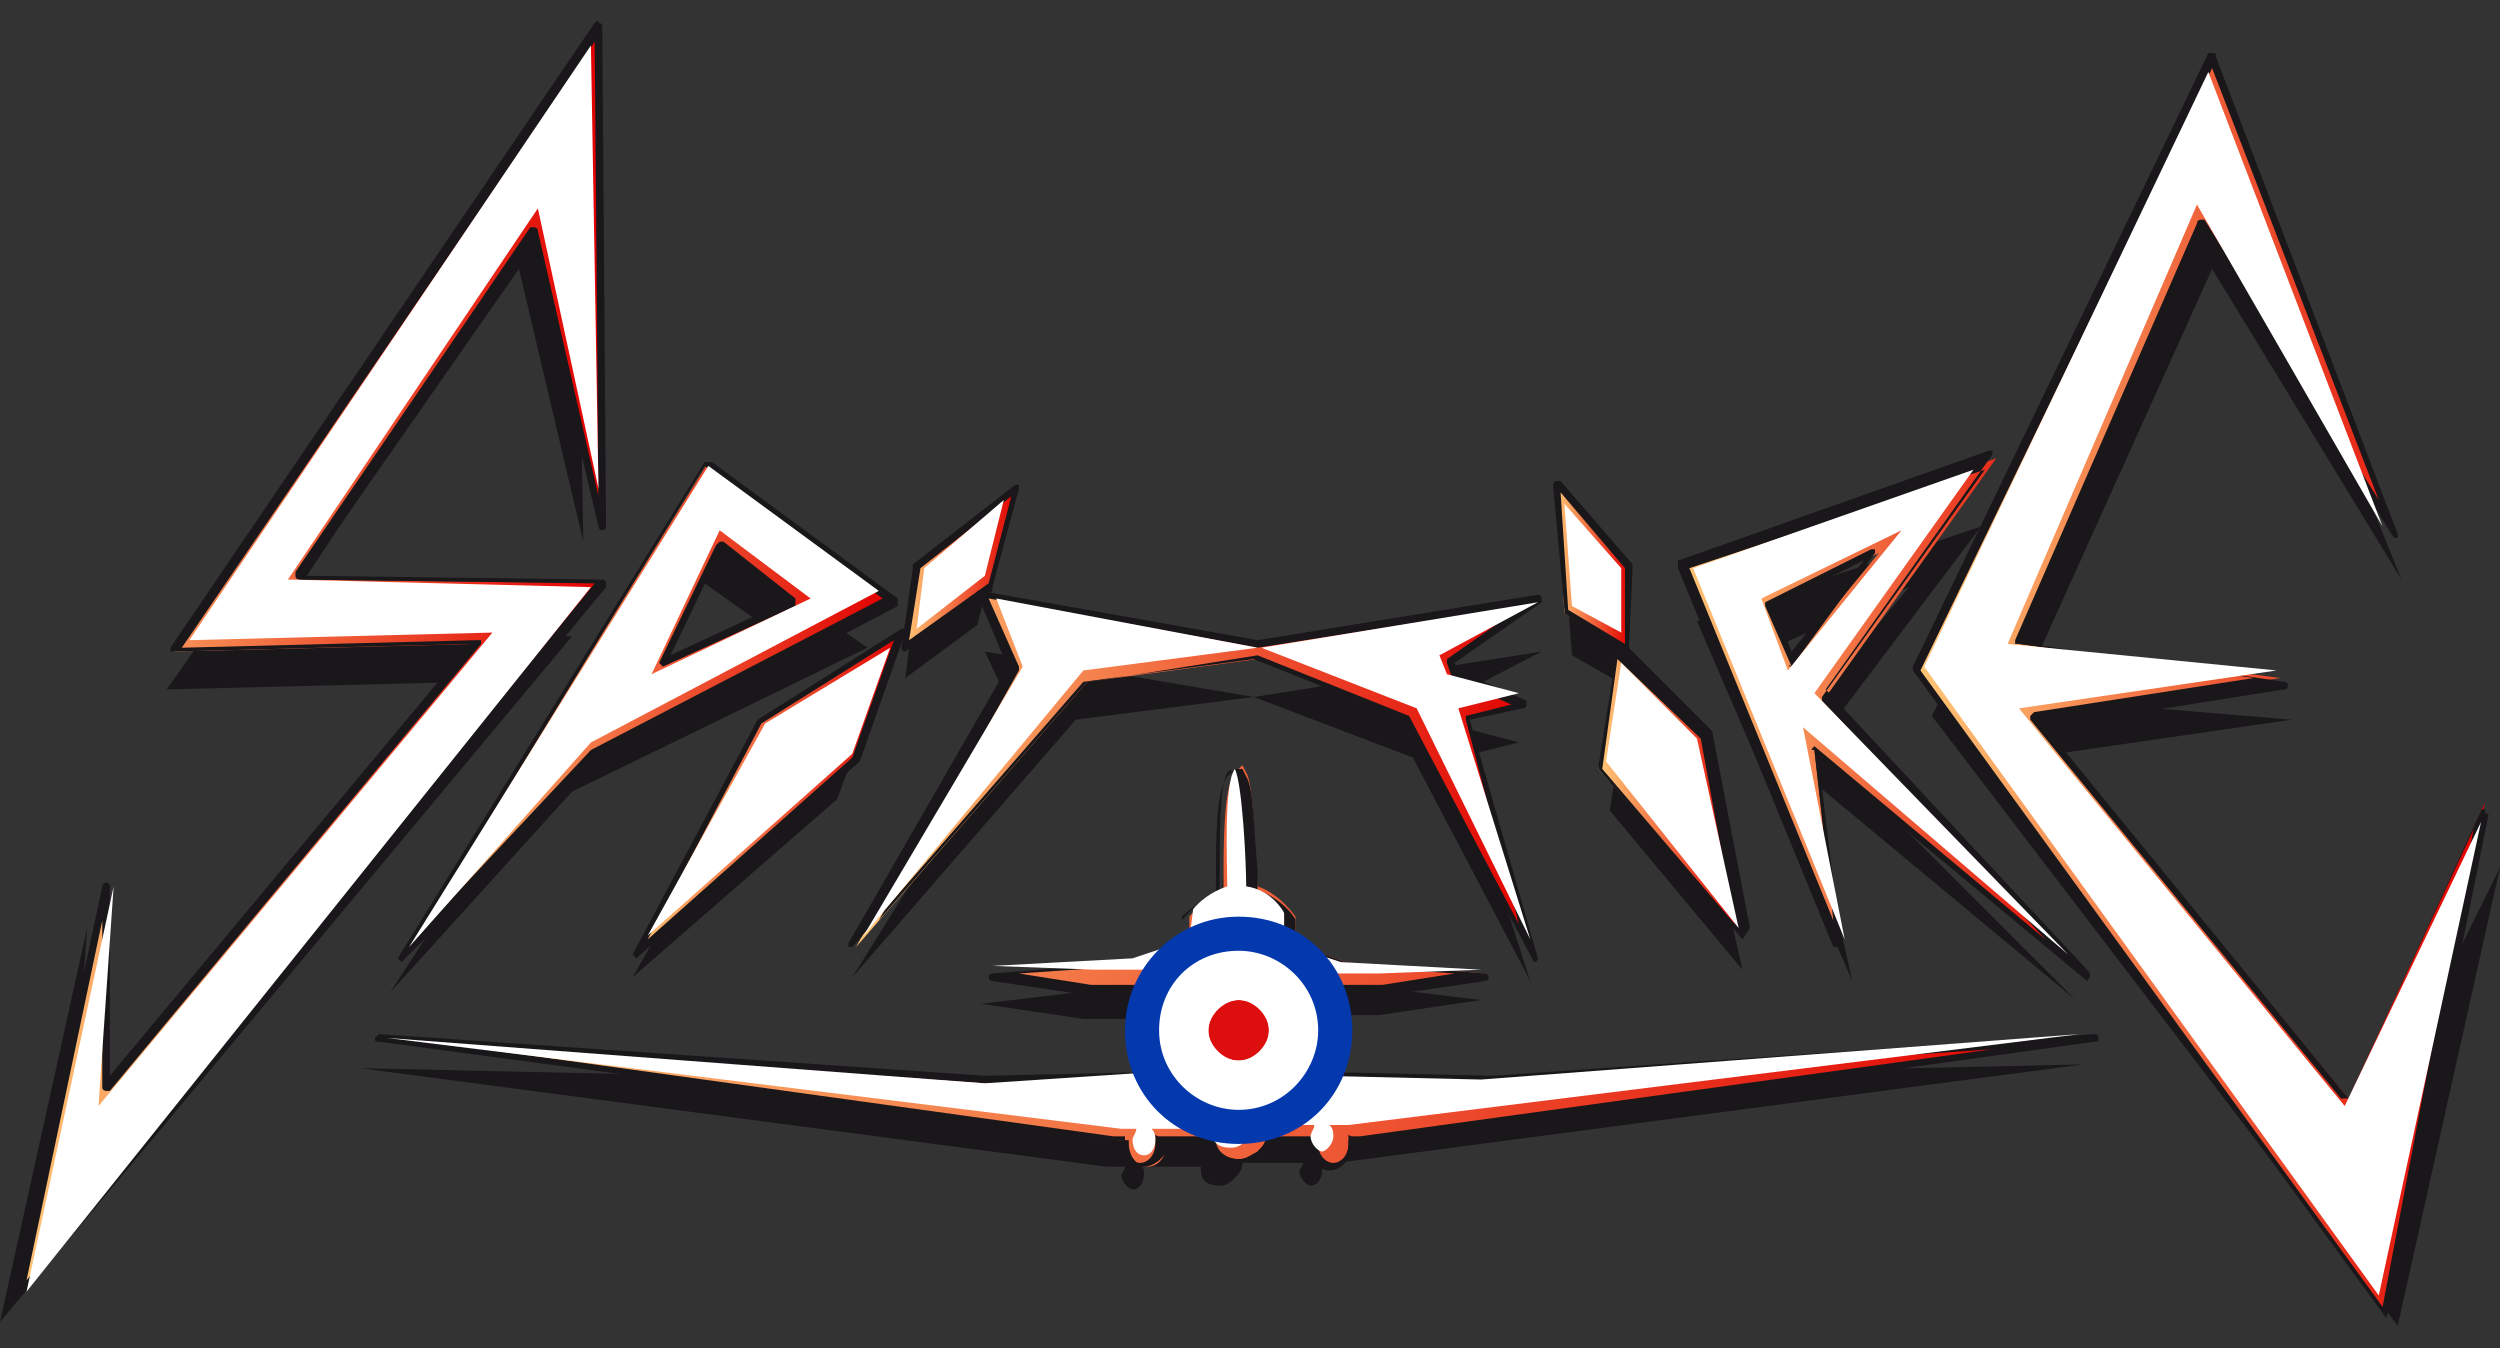 <?xml version="1.0" encoding="utf-8"?>
<!-- Generator: Adobe Illustrator 25.3.0, SVG Export Plug-In . SVG Version: 6.00 Build 0)  -->
<svg version="1.1" id="Ebene_1" xmlns="http://www.w3.org/2000/svg" xmlns:xlink="http://www.w3.org/1999/xlink" x="0px" y="0px"
	 viewBox="0 0 66 35.6" style="enable-background:new 0 0 66 35.6;" xml:space="preserve">
<rect x="0" y="0" width="66" height="35.6" fill="#333333" stroke="none"/>
<style type="text/css">
	.st0{fill:#1A171B;}
	.st1{fill:url(#SVGID_1_);}
	.st2{fill:url(#SVGID_2_);}
	.st3{fill:url(#SVGID_3_);}
	.st4{fill:url(#SVGID_4_);}
	.st5{fill:url(#SVGID_5_);}
	.st6{fill:url(#SVGID_6_);}
	.st7{fill:url(#SVGID_7_);}
	.st8{fill:url(#SVGID_8_);}
	.st9{fill:url(#SVGID_9_);}
	.st10{fill:url(#SVGID_10_);}
	.st11{fill:#FFFFFF;}
	.st12{fill:#0438AD;}
	.st13{fill:#DD0E0E;}
</style>
<g>
	<path class="st0" d="M34.7,29.4l-0.3-0.2v-1.7c0.1,0,0.1,0,0.2,0c0,0,0.1,0,0.1,0c0.2,0,0.4-0.2,0.4-0.4c0-0.1-0.1-0.2-0.2-0.3h1.5
		l2.7-0.4l-2.5-0.3L33.8,26l0-0.8c0,0-0.2-0.6-0.9-0.7c0-0.6-0.2-2.8-0.4-3.2c-0.1,0.1-0.3,2.9-0.3,3.2c-0.6,0.2-0.9,0.6-0.9,0.6
		L31.2,26l-2.8,0.2l-2.5,0.3l2.7,0.4h1.5c-0.1,0.1-0.2,0.2-0.2,0.3c0,0.2,0.2,0.4,0.4,0.4c0,0,0.1,0,0.1,0c0.1,0,0.1,0,0.2,0v1.6
		l-0.3,0.2l-11.7-1l-9.1-0.2l19.7,2.6h0.5c0,0.1-0.1,0.2-0.1,0.2c0,0.2,0.2,0.4,0.3,0.4c0.2,0,0.3-0.2,0.3-0.4c0-0.1,0-0.2-0.1-0.2
		h1.6c0,0,0,0,0,0c0,0.2,0,0.5,0.5,0.5c0.2,0,0.3-0.1,0.4-0.2c0.1-0.1,0.2-0.2,0.2-0.4c0,0,0,0,0,0h1.6c0,0.1-0.1,0.2-0.1,0.2
		c0,0.2,0.2,0.4,0.3,0.4c0.2,0,0.3-0.2,0.3-0.4c0-0.1,0-0.2-0.1-0.2h0.5l19.7-2.6l-9.1,0.2L34.7,29.4z M34.2,26.9
		C34.2,26.9,34.2,26.9,34.2,26.9L34.2,26.9C34.3,26.9,34.3,26.9,34.2,26.9z M30.8,26.9C30.8,26.9,30.8,26.9,30.8,26.9L30.8,26.9
		C30.8,26.9,30.8,26.9,30.8,26.9z"/>
</g>
<g>
	<polygon class="st0" points="7,16.7 13.7,7.1 15.4,14.3 15.2,2.9 4.4,18.2 12.5,18 1.9,30.1 2.3,24.5 0,34.9 15.1,16.8 	"/>
</g>
<g>
	<path class="st0" d="M15.1,20.9l7.8-3.8l-4.6-3.2l-8,12.3L15.1,20.9z M18.6,15.4l2.4,1.7l-4.2,1.9L18.6,15.4z"/>
</g>
<g>
	<polygon class="st0" points="16.7,25.8 22.1,21.1 23.1,18.4 19.8,20.4 	"/>
</g>
<g>
	<polygon class="st0" points="26.3,14.6 24.1,16.3 23.9,17.9 25.8,16.5 	"/>
</g>
<g>
	<polygon class="st0" points="28.4,19 33.1,18.4 26,17.2 26.8,18.9 22.5,25.8 	"/>
</g>
<g>
	<polygon class="st0" points="40.4,25.9 38.5,20 40.1,19.6 38.2,19.1 38,18.6 40.7,17.2 33.1,18.4 37.3,20 	"/>
</g>
<g>
	<polygon class="st0" points="42.9,18.1 42.9,16.4 41.3,14.7 41.5,17.3 	"/>
</g>
<g>
	<polygon class="st0" points="42.5,21.4 46,25.6 44.9,20.7 42.9,18.8 	"/>
</g>
<g>
	<path class="st0" d="M47.7,20.5l7.1,5.9L48,19.6l4.3-5.7l-7.5,2.5l4.1,9.5L47.7,20.5z M46.6,17.2l3.8-1.7l-3,3.6L46.6,17.2z"/>
</g>
<g>
	<polygon class="st0" points="62.4,30.2 53.6,20 60.5,19 53.3,18.4 58.4,7.1 63.4,15.3 58.7,3.7 51,18.9 63.3,35 66,22.9 	"/>
</g>
<g>
	
		<linearGradient id="SVGID_1_" gradientUnits="userSpaceOnUse" x1="10.041" y1="286.98" x2="55.242" y2="286.98" gradientTransform="matrix(1 0 0 1 0 -261.54)">
		<stop  offset="1.065558e-07" style="stop-color:#FFC676"/>
		<stop  offset="1" style="stop-color:#E10000"/>
	</linearGradient>
	<path class="st1" d="M39.4,28.5l-4.5-0.1l-0.2-0.2v-1.4c0,0,0.1,0,0.1,0c0.3,0,0.6-0.3,0.6-0.6c0,0,0-0.1,0-0.1h1.1l2.7-0.4
		l-3.7-0.3l-1.3-0.5l0-0.7l0,0c0,0-0.4-0.6-1-0.8c-0.1-1.1-0.1-2.7-0.3-3l-0.1-0.2l-0.2,0.2c-0.3,0.4-0.3,1.8-0.3,3.1
		c-0.5,0.2-0.9,0.7-0.9,0.7l0,0l0,0.7l-1.3,0.5l-3.7,0.3l2.7,0.4H30c0,0,0,0.1,0,0.1c0,0.3,0.3,0.6,0.6,0.6c0,0,0.1,0,0.1,0v1.4
		l-0.2,0.2L26,28.5l-15.9-1.1l19.4,2.7h0.3c0,0,0,0,0,0.1c0,0.3,0.2,0.6,0.5,0.6c0.3,0,0.5-0.3,0.5-0.6c0,0,0,0,0-0.1H32
		c0.1,0.3,0.3,0.5,0.7,0.5c0.3,0,0.4-0.1,0.5-0.2c0.1-0.1,0.2-0.2,0.2-0.3h1.2c0,0,0,0,0,0.1c0,0.3,0.2,0.6,0.5,0.6
		c0.3,0,0.5-0.3,0.5-0.6c0,0,0,0,0-0.1h0.2l19.4-2.7L39.4,28.5z"/>
	<path class="st0" d="M30.2,30.8c-0.3,0-0.6-0.3-0.6-0.7h-0.2c0,0,0,0,0,0L10,27.5c-0.1,0-0.1,0-0.1-0.1c0,0,0.1-0.1,0.1-0.1
		L26,28.4l4.5-0.1l0.1-0.1v-1.2c-0.4,0-0.7-0.3-0.7-0.7c0,0,0,0,0,0h-1c0,0,0,0,0,0l-2.7-0.4c0,0-0.1,0-0.1-0.1c0,0,0-0.1,0.1-0.1
		l3.7-0.3l1.3-0.5l0-0.6c0,0,0,0,0,0l0,0c0,0,0.4-0.5,0.9-0.7v-0.2c0-1.3,0-2.5,0.3-2.9l0.2-0.2c0,0,0,0,0.1,0c0,0,0.1,0,0.1,0
		l0.1,0.2c0.2,0.3,0.2,1.4,0.3,2.5c0,0.2,0,0.4,0,0.5c0.6,0.2,1,0.7,1,0.8l0,0c0,0,0,0,0,0l0,0.6l1.3,0.5l3.7,0.3c0,0,0.1,0,0.1,0.1
		c0,0,0,0.1-0.1,0.1l-2.7,0.4c0,0,0,0,0,0h-1c0,0,0,0,0,0c0,0.4-0.3,0.7-0.7,0.7v1.2l0.1,0.1l4.5,0.1l15.9-1.1c0,0,0.1,0,0.1,0.1
		s0,0.1-0.1,0.1l-19.4,2.7c0,0,0,0,0,0h-0.2c0,0.4-0.3,0.7-0.6,0.7s-0.6-0.3-0.6-0.7h-1.1c0,0.1-0.1,0.2-0.2,0.3
		c-0.1,0.1-0.3,0.2-0.6,0.2c-0.4,0-0.6-0.2-0.7-0.5h-1C30.8,30.5,30.5,30.8,30.2,30.8z M29.4,30h0.2c0,0,0,0,0.1,0c0,0,0,0,0,0.1
		c0,0,0,0,0,0.1c0,0.3,0.2,0.5,0.4,0.5s0.4-0.2,0.4-0.5c0,0,0,0,0-0.1s0,0,0-0.1s0,0,0.1,0H32c0,0,0.1,0,0.1,0.1
		c0,0.3,0.3,0.5,0.6,0.5c0.2,0,0.3-0.1,0.5-0.2c0,0,0,0,0,0c0.1-0.1,0.2-0.2,0.2-0.3c0,0,0-0.1,0.1-0.1h1.2c0,0,0,0,0.1,0
		c0,0,0,0,0,0.1c0,0,0,0,0,0.1c0,0.3,0.2,0.5,0.4,0.5s0.4-0.2,0.4-0.5c0,0,0,0,0-0.1s0,0,0-0.1s0,0,0.1,0h0.2l16.7-2.3l-13.2,0.9h0
		l-4.5-0.1c0,0,0,0-0.1,0l-0.2-0.2c0,0,0,0,0-0.1v-1.4c0,0,0,0,0-0.1c0,0,0,0,0.1,0c0,0,0.1,0,0.1,0c0.3,0,0.5-0.2,0.5-0.5
		c0,0,0-0.1,0-0.1c0,0,0-0.1,0-0.1s0,0,0.1,0h1.1l1.9-0.3l-2.9-0.2c0,0,0,0,0,0L34,25c0,0,0,0-0.1-0.1l0-0.7l0,0c0,0-0.3-0.5-1-0.7
		c0,0-0.1,0-0.1-0.1c0-0.2,0-0.4,0-0.6c0-0.9-0.1-2.1-0.3-2.4l0-0.1l-0.1,0.1c-0.2,0.3-0.2,1.6-0.2,2.8v0.3c0,0,0,0.1-0.1,0.1
		c-0.5,0.2-0.9,0.6-0.9,0.6l0,0l0,0.7c0,0,0,0.1-0.1,0.1l-1.3,0.5c0,0,0,0,0,0l-2.9,0.2l1.9,0.3h1.1c0,0,0,0,0.1,0c0,0,0,0,0,0.1
		c0,0,0,0.1,0,0.1c0,0.3,0.2,0.5,0.5,0.5c0,0,0.1,0,0.1,0s0,0,0.1,0s0,0,0,0.1v1.4c0,0,0,0,0,0.1l-0.2,0.2c0,0,0,0,0,0l-4.5,0.1
		l-13.2-0.9L29.4,30z"/>
</g>
<g>
	
		<linearGradient id="SVGID_2_" gradientUnits="userSpaceOnUse" x1="0.48" y1="278.945" x2="15.89" y2="278.945" gradientTransform="matrix(1 0 0 1 0 -261.54)">
		<stop  offset="1.065558e-07" style="stop-color:#FFC676"/>
		<stop  offset="1" style="stop-color:#E10000"/>
	</linearGradient>
	<polygon class="st2" points="7.9,15.3 14.1,6 15.8,13.8 15.8,0.6 4.6,17.2 12.6,17 2.8,28.7 2.8,23.4 0.5,34.2 15.9,15.4 	"/>
	<path class="st0" d="M0.5,34.3C0.5,34.3,0.4,34.3,0.5,34.3c-0.1,0-0.1-0.1-0.1-0.1l2.3-10.8c0,0,0-0.1,0.1-0.1c0,0,0.1,0,0.1,0.1
		l0,5l9.5-11.4l-7.8,0.2c0,0-0.1,0-0.1,0c0,0,0-0.1,0-0.1L15.7,0.6c0,0,0.1-0.1,0.1,0c0,0,0.1,0,0.1,0.1l0.1,13.2c0,0,0,0.1-0.1,0.1
		c0,0-0.1,0-0.1-0.1L14,6.3l-5.9,8.9l7.8,0.1c0,0,0.1,0,0.1,0.1s0,0.1,0,0.1L0.5,34.3C0.5,34.3,0.5,34.3,0.5,34.3z M2.7,24.3l-2,9.5
		l15-18.4l-7.8-0.1c0,0-0.1,0-0.1-0.1c0,0,0-0.1,0-0.1L14,6c0,0,0.1,0,0.1,0c0,0,0.1,0,0.1,0.1l1.6,7l-0.1-12L4.8,17.1l7.8-0.2
		c0,0,0.1,0,0.1,0c0,0,0,0.1,0,0.1L2.9,28.8c0,0-0.1,0-0.1,0c0,0-0.1,0-0.1-0.1L2.7,24.3z"/>
</g>
<g>
	
		<linearGradient id="SVGID_3_" gradientUnits="userSpaceOnUse" x1="10.55" y1="280.29" x2="23.52" y2="280.29" gradientTransform="matrix(1 0 0 1 0 -261.54)">
		<stop  offset="1.065558e-07" style="stop-color:#FFC676"/>
		<stop  offset="1" style="stop-color:#E10000"/>
	</linearGradient>
	<path class="st3" d="M10.6,25.3l5.1-5.4l7.9-4.1l-4.9-3.6L10.6,25.3z M20.9,15.9l-3.4,1.6l1.5-3.1L20.9,15.9z"/>
	<path class="st0" d="M10.6,25.4C10.5,25.4,10.5,25.4,10.6,25.4c-0.1-0.1-0.1-0.1-0.1-0.1l8.1-13.1c0,0,0,0,0.1,0c0,0,0,0,0.1,0
		l4.9,3.6c0,0,0,0.1,0,0.1s0,0.1,0,0.1l-7.8,4.1L10.6,25.4C10.6,25.4,10.6,25.4,10.6,25.4z M18.6,12.3l-7.5,12.3l4.5-4.8
		c0,0,0,0,0,0l7.7-4L18.6,12.3z M17.5,17.6C17.5,17.6,17.5,17.6,17.5,17.6c-0.1-0.1-0.1-0.1-0.1-0.1l1.5-3.1c0,0,0,0,0.1-0.1
		c0,0,0,0,0.1,0l1.9,1.5c0,0,0,0.1,0,0.1s0,0.1,0,0.1L17.5,17.6C17.5,17.6,17.5,17.6,17.5,17.6z M19,14.6l-1.3,2.7l3-1.4L19,14.6z"
		/>
</g>
<g>
	
		<linearGradient id="SVGID_4_" gradientUnits="userSpaceOnUse" x1="16.76" y1="282.52" x2="23.79" y2="282.52" gradientTransform="matrix(1 0 0 1 0 -261.54)">
		<stop  offset="1.065558e-07" style="stop-color:#FFC676"/>
		<stop  offset="1" style="stop-color:#E10000"/>
	</linearGradient>
	<polygon class="st4" points="16.8,25.2 22.6,20.1 23.8,16.7 20,19.1 	"/>
	<path class="st0" d="M16.8,25.3C16.7,25.3,16.7,25.3,16.8,25.3c-0.1-0.1-0.1-0.1-0.1-0.1L20,19c0,0,0,0,0,0l3.8-2.4
		c0,0,0.1,0,0.1,0s0,0.1,0,0.1l-1.2,3.4c0,0,0,0,0,0L16.8,25.3C16.8,25.3,16.8,25.3,16.8,25.3z M20.1,19.1l-3,5.7l5.4-4.8l1.1-3.1
		L20.1,19.1z"/>
</g>
<g>
	
		<linearGradient id="SVGID_5_" gradientUnits="userSpaceOnUse" x1="23.89" y1="276.47" x2="26.843" y2="276.47" gradientTransform="matrix(1 0 0 1 0 -261.54)">
		<stop  offset="1.065558e-07" style="stop-color:#FFC676"/>
		<stop  offset="1" style="stop-color:#E10000"/>
	</linearGradient>
	<polygon class="st5" points="26.9,12.8 24.2,15 23.9,17.1 26.2,15.4 	"/>
	<path class="st0" d="M23.9,17.2C23.9,17.2,23.9,17.1,23.9,17.2c-0.1,0-0.1-0.1-0.1-0.1l0.3-2.1c0,0,0,0,0-0.1l2.7-2.1
		c0,0,0.1,0,0.1,0c0,0,0,0.1,0,0.1l-0.7,2.6c0,0,0,0,0,0.1L23.9,17.2C23.9,17.1,23.9,17.2,23.9,17.2z M24.3,15L24,16.9l2.1-1.5
		l0.6-2.3L24.3,15z"/>
</g>
<g>
	
		<linearGradient id="SVGID_6_" gradientUnits="userSpaceOnUse" x1="22.59" y1="282.025" x2="40.64" y2="282.025" gradientTransform="matrix(1 0 0 1 0 -261.54)">
		<stop  offset="1.065558e-07" style="stop-color:#FFC676"/>
		<stop  offset="1" style="stop-color:#E10000"/>
	</linearGradient>
	<polygon class="st6" points="26,15.7 26.8,17.6 22.6,25 28.7,18 33.2,17.4 37.2,19 40.5,25.3 38.7,19 40.2,18.5 38.4,17.8 
		38.3,17.5 40.6,15.8 33.2,17 	"/>
	<path class="st0" d="M40.5,25.4C40.5,25.4,40.5,25.4,40.5,25.4l-3.4-6.4l-4-1.6l-4.5,0.6l-6.1,7c0,0-0.1,0-0.1,0s0-0.1,0-0.1
		l4.2-7.3l-0.8-1.9c0,0,0-0.1,0-0.1c0,0,0,0,0.1,0l7.3,1.3l7.4-1.2c0,0,0.1,0,0.1,0.1c0,0,0,0.1,0,0.1l-2.3,1.6l0.1,0.2l1.8,0.8
		c0,0,0,0,0,0.1c0,0,0,0.1-0.1,0.1L38.8,19l1.8,6.3C40.6,25.3,40.6,25.4,40.5,25.4C40.6,25.4,40.6,25.4,40.5,25.4z M33.2,17.3
		C33.2,17.3,33.3,17.3,33.2,17.3l4,1.6c0,0,0,0,0,0l2.9,5.5L38.7,19c0,0,0,0,0-0.1s0,0,0,0l1.2-0.3l-1.6-0.7c0,0,0,0,0-0.1l-0.1-0.3
		c0,0,0-0.1,0-0.1l2-1.4l-7,1.1c0,0,0,0,0,0l-7.1-1.3l0.8,1.8c0,0,0,0.1,0,0.1l-3.7,6.6l5.5-6.3c0,0,0,0,0.1,0L33.2,17.3
		C33.2,17.3,33.2,17.3,33.2,17.3z"/>
</g>
<g>
	
		<linearGradient id="SVGID_7_" gradientUnits="userSpaceOnUse" x1="41.085" y1="276.505" x2="43.018" y2="276.505" gradientTransform="matrix(1 0 0 1 0 -261.54)">
		<stop  offset="1.065558e-07" style="stop-color:#FFC676"/>
		<stop  offset="1" style="stop-color:#E10000"/>
	</linearGradient>
	<polygon class="st7" points="43,17.1 43,15 41.1,12.8 41.3,16.2 	"/>
	<path class="st0" d="M43,17.2C43,17.2,43,17.2,43,17.2l-1.7-1c0,0,0,0,0-0.1L41,12.8c0,0,0-0.1,0.1-0.1c0,0,0.1,0,0.1,0l1.9,2.2
		c0,0,0,0,0,0.1L43,17.2C43.1,17.2,43.1,17.2,43,17.2C43,17.2,43,17.2,43,17.2z M41.4,16.1l1.5,0.9V15l-1.7-2L41.4,16.1z"/>
</g>
<g>
	
		<linearGradient id="SVGID_8_" gradientUnits="userSpaceOnUse" x1="42.245" y1="282.5" x2="45.965" y2="282.5" gradientTransform="matrix(1 0 0 1 0 -261.54)">
		<stop  offset="1.065558e-07" style="stop-color:#FFC676"/>
		<stop  offset="1" style="stop-color:#E10000"/>
	</linearGradient>
	<polygon class="st8" points="42.2,20.3 46,24.7 45,19.5 42.7,17.2 	"/>
	<path class="st0" d="M46,24.8C45.9,24.8,45.9,24.8,46,24.8l-3.8-4.5c0,0,0,0,0-0.1l0.5-3.1c0,0,0-0.1,0.1-0.1c0,0,0.1,0,0.1,0
		l2.3,2.3c0,0,0,0,0,0l1,5.2C46,24.8,46,24.8,46,24.8C46,24.8,46,24.8,46,24.8z M42.3,20.3l3.5,4.1l-0.9-4.9l-2.2-2.1L42.3,20.3z"/>
</g>
<g>
	
		<linearGradient id="SVGID_9_" gradientUnits="userSpaceOnUse" x1="44.45" y1="280.485" x2="55.07" y2="280.485" gradientTransform="matrix(1 0 0 1 0 -261.54)">
		<stop  offset="1.065558e-07" style="stop-color:#FFC676"/>
		<stop  offset="1" style="stop-color:#E10000"/>
	</linearGradient>
	<path class="st9" d="M47.9,19.8l7.2,6l-6.9-7.4l4.5-6.3L44.4,15l4.1,10L47.9,19.8z M49.6,14.6l-2.3,2.8L46.7,16L49.6,14.6z"/>
	<path class="st0" d="M55.1,25.9C55.1,25.9,55,25.9,55.1,25.9L48,20l0.6,4.9c0,0,0,0.1-0.1,0.1c0,0-0.1,0-0.1,0l-4.1-10
		c0,0,0-0.1,0-0.1c0,0,0,0,0-0.1l8.2-2.9c0,0,0.1,0,0.1,0c0,0,0,0.1,0,0.1l-4.4,6.2l6.9,7.4C55.2,25.7,55.2,25.8,55.1,25.9
		C55.1,25.9,55.1,25.9,55.1,25.9z M47.9,19.7C47.9,19.7,47.9,19.7,47.9,19.7l6.1,5.1l-5.9-6.3c0,0,0-0.1,0-0.1l4.3-6L44.6,15
		l3.8,9.3l-0.5-4.5C47.8,19.8,47.8,19.8,47.9,19.7C47.9,19.7,47.9,19.7,47.9,19.7z M47.3,17.6C47.3,17.6,47.3,17.6,47.3,17.6
		C47.2,17.6,47.2,17.5,47.3,17.6L46.6,16c0,0,0-0.1,0-0.1l2.8-1.4c0,0,0.1,0,0.1,0s0,0.1,0,0.1L47.3,17.6
		C47.3,17.6,47.3,17.6,47.3,17.6z M46.8,16l0.5,1.2l1.9-2.4L46.8,16z"/>
</g>
<g>
	
		<linearGradient id="SVGID_10_" gradientUnits="userSpaceOnUse" x1="50.62" y1="279.655" x2="65.56" y2="279.655" gradientTransform="matrix(1 0 0 1 0 -261.54)">
		<stop  offset="1.065558e-07" style="stop-color:#FFC676"/>
		<stop  offset="1" style="stop-color:#E10000"/>
	</linearGradient>
	<polygon class="st10" points="62,29 53.7,18.9 60.2,17.9 53.3,17 58.1,5.9 63.2,14.1 58.4,1.5 50.6,17.7 63,34.7 65.6,21.2 	"/>
	<path class="st0" d="M63,34.8C62.9,34.8,62.9,34.8,63,34.8L50.5,17.7c0,0,0-0.1,0-0.1l7.8-16.2c0,0,0,0,0.1,0s0.1,0,0.1,0.1
		l4.8,12.6c0,0,0,0.1,0,0.1c0,0-0.1,0-0.1,0l-5-8l-4.6,10.8l6.7,1c0,0,0.1,0,0.1,0.1c0,0,0,0.1-0.1,0.1l-6.3,1l8,9.8l3.5-7.6
		c0,0,0.1-0.1,0.1,0s0.1,0.1,0.1,0.1L63,34.8C63,34.8,63,34.8,63,34.8C63,34.8,63,34.8,63,34.8z M50.7,17.7l12.2,16.8l2.4-12.6
		L62,29c0,0,0,0-0.1,0c0,0-0.1,0-0.1,0l-8.2-10c0,0,0-0.1,0-0.1c0,0,0,0,0.1-0.1l5.8-0.9l-6.2-0.9c0,0,0,0-0.1,0c0,0,0,0,0-0.1
		L58,5.9c0,0,0-0.1,0.1-0.1c0,0,0.1,0,0.1,0l4.6,7.4L58.4,1.8L50.7,17.7z"/>
</g>
<g>
	<path class="st11" d="M34.8,28.4l-0.3-0.3v-1.7c0,0,0.1,0,0.2,0c0,0,0.1,0,0.1,0c0.2,0,0.4-0.2,0.4-0.4c0-0.1-0.1-0.2-0.2-0.3h1.4
		l2.7-0.1l-3.7-0.2l-1.5-0.5l0-0.8c0,0-0.3-0.6-1-0.7c0-0.6-0.1-2.7-0.3-3.1c-0.3,0.4-0.2,2.5-0.2,3.1c-0.6,0.2-0.9,0.6-0.9,0.6
		l-0.1,0.8l-1.5,0.5l-3.7,0.2l2.7,0.1h1.4c-0.1,0.1-0.2,0.2-0.2,0.3c0,0.2,0.2,0.4,0.4,0.4c0,0,0.1,0,0.1,0c0.1,0,0.1,0,0.2,0v1.7
		l-0.3,0.3L26,28.6l-15.8-1.2l19.4,2.4H30c0,0.1-0.1,0.2-0.1,0.3c0,0.2,0.1,0.4,0.3,0.4s0.3-0.2,0.3-0.4c0-0.1,0-0.2-0.1-0.3h1.6
		c0,0,0,0,0,0c0,0.2,0,0.5,0.5,0.5c0.2,0,0.3-0.1,0.4-0.2c0.1-0.1,0.2-0.2,0.2-0.4c0,0,0,0,0,0h1.6c0,0.1-0.1,0.2-0.1,0.3
		c0,0.2,0.2,0.4,0.3,0.4s0.3-0.2,0.3-0.4c0-0.1,0-0.2-0.1-0.3h0.5l19.3-2.4l-15.8,1.2L34.8,28.4z M34.4,25.8
		C34.4,25.8,34.4,25.8,34.4,25.8L34.4,25.8C34.4,25.8,34.4,25.8,34.4,25.8z M31,25.8C31,25.8,31,25.8,31,25.8L31,25.8
		C31,25.8,31,25.8,31,25.8z"/>
</g>
<g>
	<polygon class="st11" points="7.6,15.3 14.2,5.5 15.8,12.9 15.6,1.2 5,16.9 13,16.7 2.6,29.2 3,23.4 0.7,34.1 15.6,15.5 	"/>
</g>
<g>
	<path class="st11" d="M15.6,19.6l7.6-4l-4.5-3.3l-7.9,12.7L15.6,19.6z M19,14l2.4,1.8l-4.2,2L19,14z"/>
</g>
<g>
	<polygon class="st11" points="17.1,24.7 22.5,19.9 23.5,17.1 20.2,19.1 	"/>
</g>
<g>
	<polygon class="st11" points="26.5,13.2 24.4,15 24.2,16.6 26,15.2 	"/>
</g>
<g>
	<polygon class="st11" points="28.6,17.7 33.2,17.1 26.3,15.8 27,17.6 22.8,24.7 	"/>
</g>
<g>
	<polygon class="st11" points="40.4,24.8 38.5,18.7 40.1,18.3 38.2,17.8 38,17.3 40.6,15.9 33.3,17.1 37.4,18.7 	"/>
</g>
<g>
	<polygon class="st11" points="42.8,16.7 42.8,15 41.3,13.3 41.5,16 	"/>
</g>
<g>
	<polygon class="st11" points="42.4,20.1 45.9,24.5 44.8,19.5 42.8,17.5 	"/>
</g>
<g>
	<path class="st11" d="M47.6,19.2l7,6l-6.7-6.9l4.2-5.9L44.7,15l4,9.8L47.6,19.2z M46.5,15.8l3.7-1.8l-3,3.7L46.5,15.8z"/>
</g>
<g>
	<polygon class="st11" points="61.9,29.2 53.3,18.7 60.1,17.7 53,17 58,5.4 62.9,13.9 58.3,1.9 50.8,17.6 62.8,34.2 65.5,21.7 	"/>
</g>
<g>
	<g>
		<path class="st12" d="M35.7,27.2c0,1.7-1.3,3-3,3s-3-1.3-3-3c0-1.6,1.3-3,3-3S35.7,25.5,35.7,27.2z"/>
	</g>
	<g>
		<path class="st11" d="M34.8,27.2c0,1.1-0.9,2.1-2.1,2.1c-1.1,0-2.1-0.9-2.1-2.1s0.9-2.1,2.1-2.1C33.8,25.1,34.8,26,34.8,27.2z"/>
	</g>
	<g>
		<path class="st13" d="M33.5,27.2c0,0.5-0.4,0.8-0.8,0.8s-0.8-0.4-0.8-0.8s0.4-0.8,0.8-0.8S33.5,26.7,33.5,27.2z"/>
		<path class="st11" d="M32.7,28.1c-0.5,0-0.9-0.4-0.9-0.9s0.4-0.9,0.9-0.9s0.9,0.4,0.9,0.9C33.6,27.7,33.2,28.1,32.7,28.1z
			 M32.7,26.4c-0.4,0-0.8,0.4-0.8,0.8s0.3,0.8,0.8,0.8c0.4,0,0.8-0.4,0.8-0.8C33.5,26.8,33.1,26.4,32.7,26.4z"/>
	</g>
</g>
</svg>
